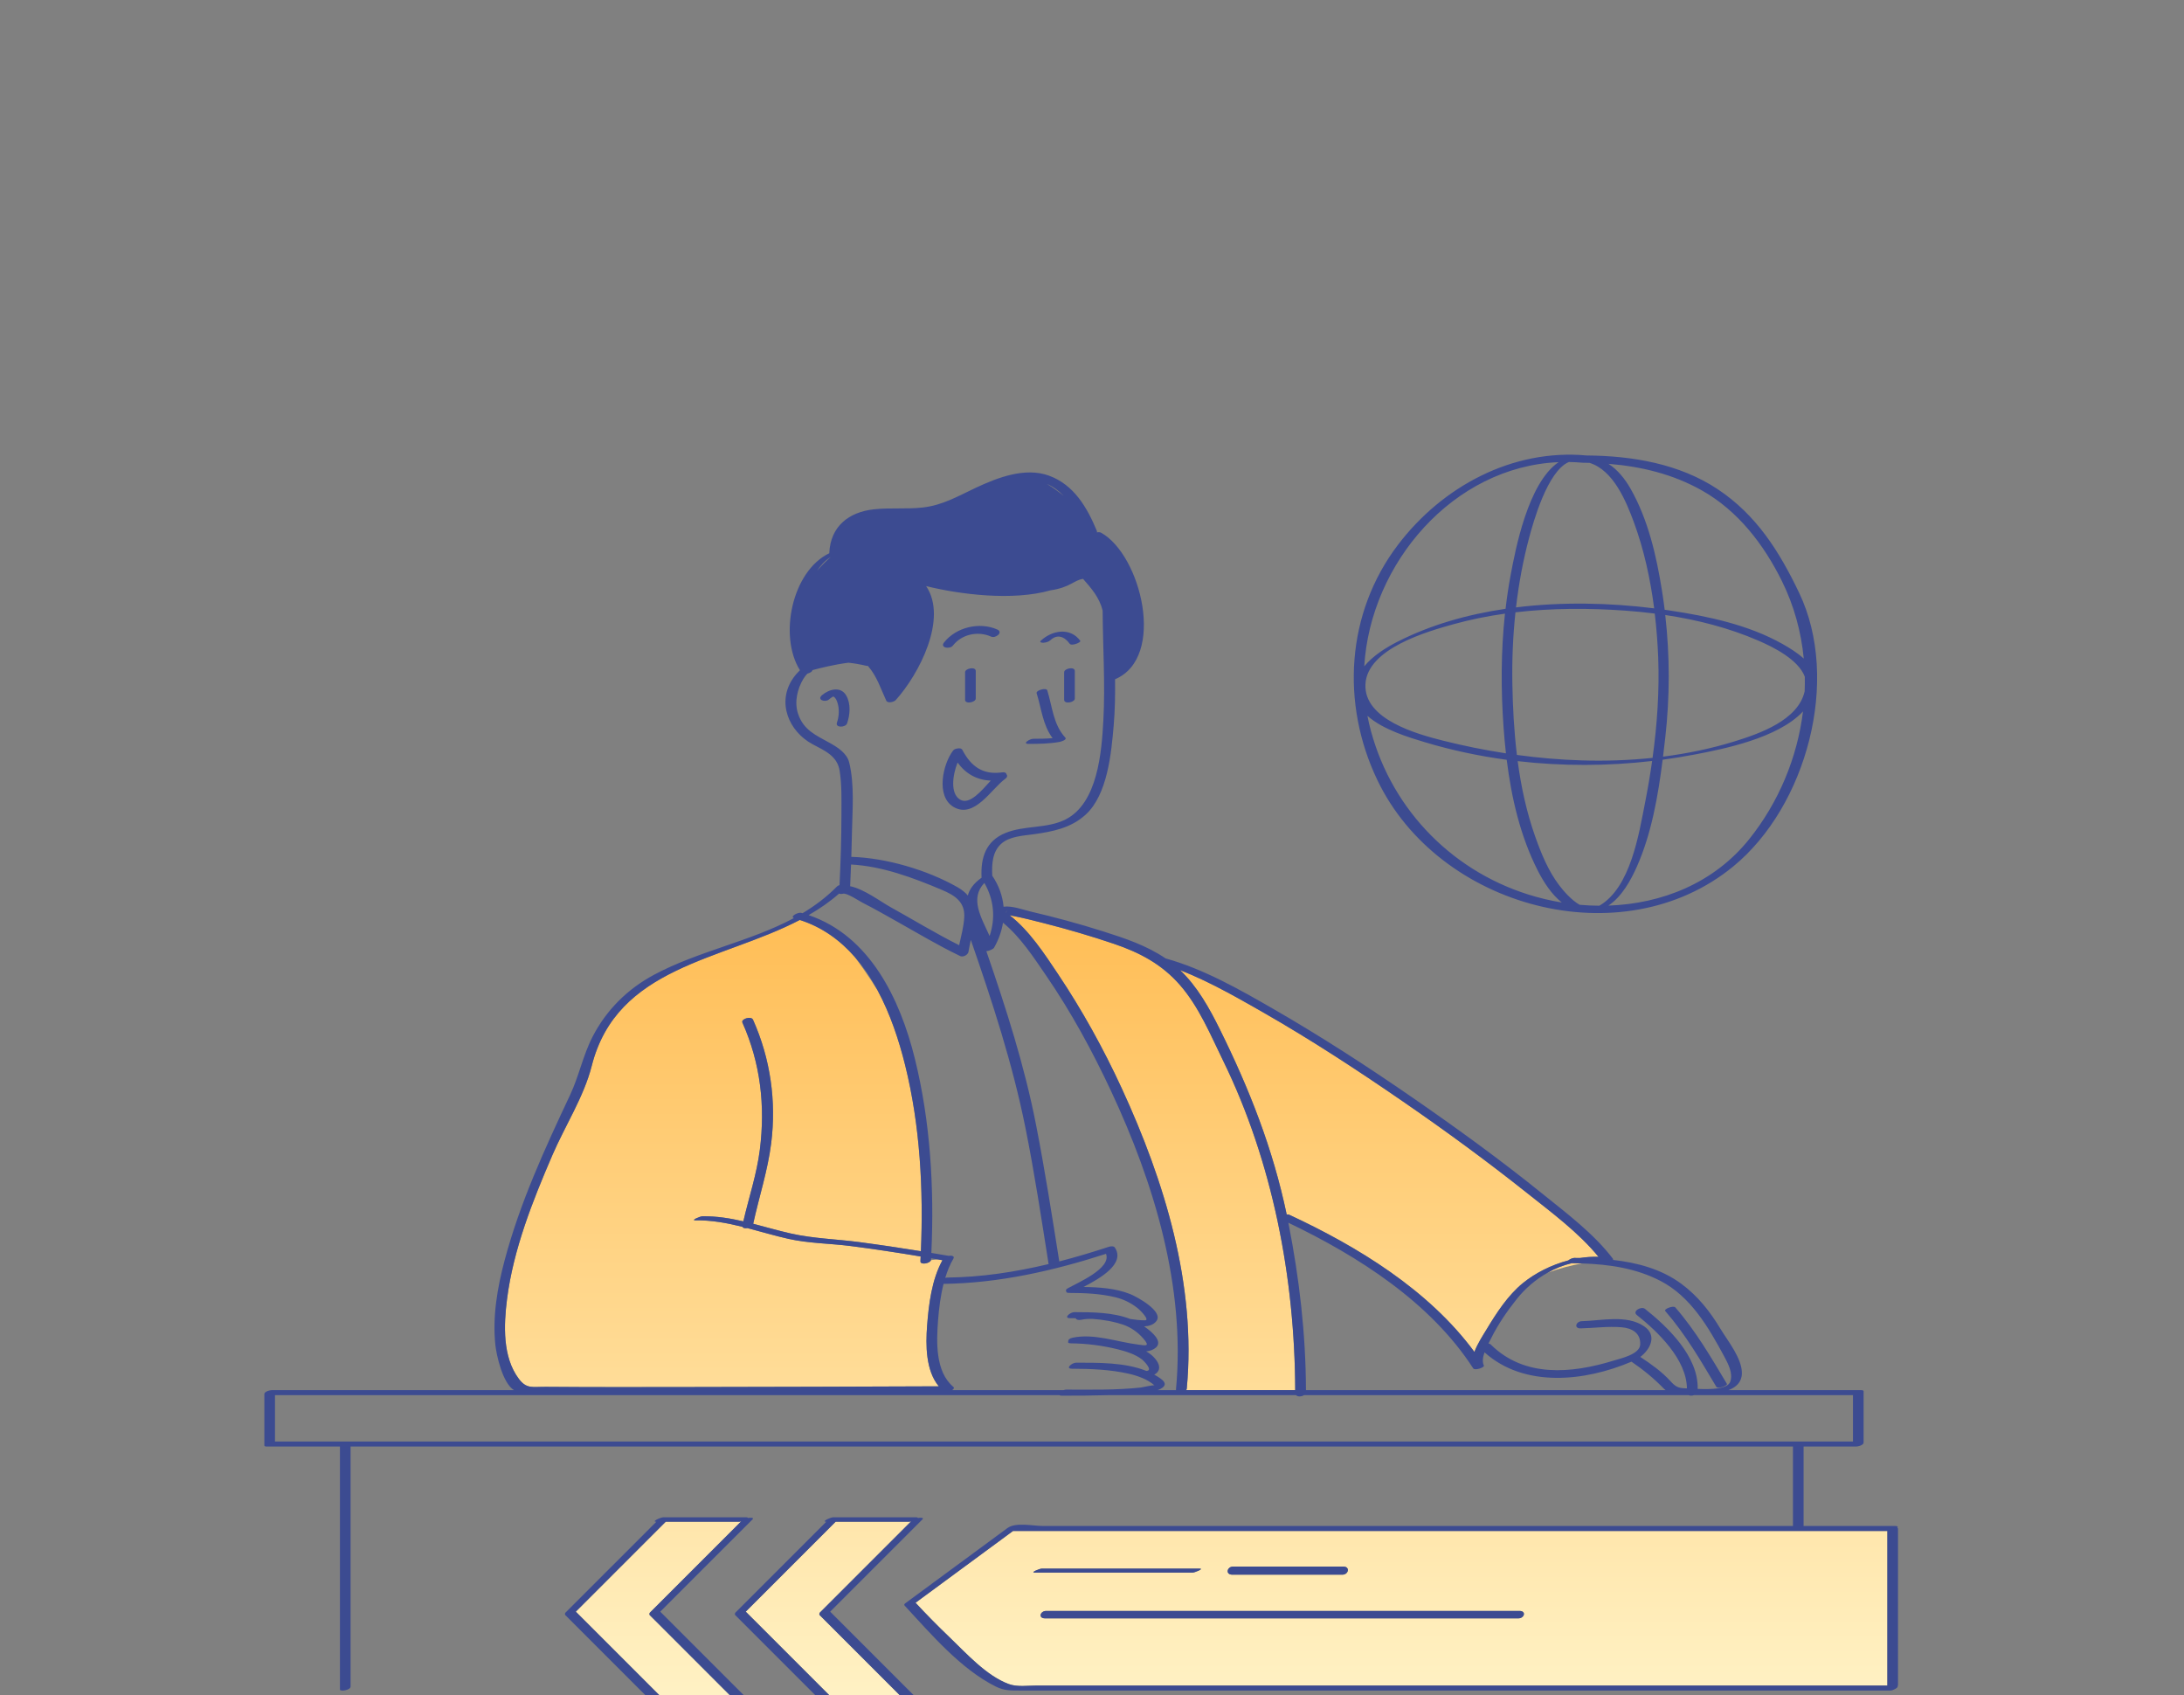 <svg width="250" height="194" viewBox="0 0 250 194" fill="none" xmlns="http://www.w3.org/2000/svg"><rect x="0" y="0" width="250" height="194" fill="#808080" stroke="none"/><path d="M93.845 184.575C93.798 184.622 93.79 184.658 93.805 184.687C93.775 184.748 93.78 184.808 93.835 184.864C97.22 188.249 100.605 191.634 103.99 195.019C101.3 195.019 98.61 195.019 95.921 195.019C92.402 191.5 88.883 187.981 85.364 184.462C88.795 181.031 92.227 177.599 95.658 174.168C98.468 174.168 101.278 174.168 104.088 174.168C104.134 174.168 104.209 174.151 104.295 174.125C100.811 177.608 97.328 181.092 93.845 184.575ZM84.844 174.125C84.757 174.151 84.683 174.168 84.636 174.168C81.827 174.168 79.017 174.168 76.207 174.168C72.775 177.599 69.344 181.031 65.912 184.462C69.431 187.981 72.95 191.5 76.469 195.019C79.159 195.019 81.849 195.019 84.539 195.019C81.154 191.634 77.769 188.249 74.384 184.864C74.329 184.808 74.323 184.748 74.354 184.687C74.338 184.659 74.346 184.623 74.394 184.575C77.877 181.092 81.361 177.608 84.844 174.125ZM216.054 175.224C216.05 175.24 216.045 175.256 216.045 175.272C216.045 181.154 216.045 187.036 216.045 192.918C193.386 192.918 170.726 192.918 148.067 192.918C142.47 192.918 136.874 192.918 131.277 192.918C128.478 192.918 125.68 192.918 122.882 192.918C121.482 192.918 120.084 192.918 118.685 192.918C117.662 192.918 116.443 193.106 115.47 192.747C112.9 191.797 110.616 189.234 108.686 187.386C107.354 186.11 106.057 184.793 104.801 183.441C108.522 180.702 112.243 177.963 115.964 175.224C116.266 175.224 116.568 175.224 116.871 175.224C117.447 175.224 118.024 175.224 118.6 175.224C118.798 175.224 118.995 175.224 119.192 175.224C120.588 175.224 121.983 175.224 123.379 175.224C137.884 175.224 152.39 175.224 166.896 175.224C179.75 175.224 192.606 175.224 205.46 175.224C205.511 175.228 205.566 175.228 205.625 175.224C209.101 175.224 212.577 175.224 216.054 175.224ZM141.061 180.228C145.261 180.228 149.461 180.228 153.661 180.228C154.369 180.228 154.583 179.299 153.758 179.299C149.559 179.299 145.359 179.299 141.159 179.299C140.45 179.299 140.237 180.228 141.061 180.228ZM136.511 179.993C136.745 179.993 137.89 179.533 137.31 179.533C131.291 179.533 125.271 179.533 119.252 179.533C119.018 179.533 117.873 179.993 118.453 179.993C124.472 179.993 130.492 179.993 136.511 179.993ZM173.928 184.378C155.869 184.378 137.81 184.378 119.752 184.378C119.072 184.378 118.805 185.227 119.632 185.227C137.691 185.227 155.75 185.227 173.809 185.227C174.489 185.228 174.755 184.378 173.928 184.378ZM121.113 111.488C123.886 115.637 126.313 120.027 128.402 124.558C133.31 135.198 136.964 147.093 135.848 158.931C135.842 158.996 135.818 159.055 135.784 159.109C139.943 159.109 144.102 159.109 148.261 159.109C148.217 146.25 145.676 132.986 140.012 121.407C138.569 118.455 137.256 115.256 135.075 112.749C132.995 110.359 130.461 109.024 127.503 108.022C124.851 107.124 122.157 106.337 119.442 105.648C118.295 105.357 117.143 105.061 115.98 104.837C115.847 104.811 115.713 104.785 115.578 104.759C117.832 106.512 119.563 109.169 121.113 111.488ZM147.288 139.009C147.397 138.993 147.494 138.996 147.563 139.027C155.401 142.669 163.55 147.641 168.773 154.73C169.142 153.752 169.804 152.757 170.156 152.173C171.285 150.297 172.608 148.248 174.329 146.851C175.746 145.7 177.587 144.77 179.517 144.262C179.697 144.115 180.013 143.973 180.206 143.975C180.422 143.976 180.639 143.979 180.856 143.982C181.568 143.872 182.282 143.826 182.982 143.851C180.695 141.055 177.583 138.759 174.796 136.542C170.172 132.864 165.397 129.374 160.53 126.025C155.345 122.456 150.064 119.001 144.597 115.876C143.602 115.308 142.594 114.731 141.572 114.167C141.196 113.962 140.83 113.763 140.477 113.572C138.725 112.634 136.933 111.754 135.092 111.044C137.056 112.909 138.422 115.363 139.612 117.763C143.013 124.627 145.718 131.494 147.288 139.009ZM115.182 104.398L115.161 104.393C115.151 104.405 115.146 104.42 115.134 104.433C115.14 104.437 115.148 104.439 115.154 104.443C115.166 104.431 115.172 104.412 115.182 104.398ZM177.165 145.663C178.609 145.133 179.955 144.806 181.067 144.604C180.68 144.591 180.293 144.583 179.905 144.579C178.951 144.802 178.029 145.177 177.165 145.663ZM78.994 158.751C88.484 158.739 97.975 158.708 107.465 158.67C105.959 156.86 105.959 153.948 106.125 151.742C106.311 149.279 106.657 146.449 107.883 144.236C107.713 144.207 107.544 144.178 107.374 144.149L106.57 144.222C106.497 144.594 105.337 144.826 105.361 144.356C105.371 144.175 105.378 143.992 105.387 143.81C102.721 143.365 100.048 142.955 97.368 142.614C95.011 142.313 92.568 142.312 90.249 141.791C88.673 141.438 87.122 140.969 85.561 140.562C85.302 140.606 85.052 140.568 84.99 140.415C83.226 139.976 81.445 139.643 79.597 139.672C79.019 139.68 80.162 139.211 80.395 139.208C82.013 139.182 83.561 139.435 85.091 139.788C85.721 137.049 86.626 134.398 86.979 131.588C87.611 126.56 87.057 121.679 84.982 117.036C84.795 116.619 85.992 116.249 86.198 116.71C88.186 121.158 88.885 126.011 88.278 130.846C87.88 134.009 86.892 136.97 86.219 140.064C87.651 140.433 89.077 140.854 90.538 141.182C93.111 141.76 95.763 141.822 98.375 142.165C100.727 142.475 103.073 142.827 105.415 143.207C105.713 136.118 105.325 128.835 103.619 121.946C102.906 119.067 101.906 116.035 100.442 113.325C99.515 111.862 98.618 110.577 97.86 109.546C96.19 107.63 94.124 106.115 91.552 105.293C82.568 109.982 70.627 110.592 67.736 121.993C66.841 125.522 64.674 128.867 63.237 132.198C60.971 137.453 58.76 142.998 58.037 148.714C57.667 151.642 57.508 155.316 59.396 157.82C60.288 159.002 60.95 158.716 62.485 158.729C67.987 158.775 73.491 158.759 78.994 158.751Z" fill="url(#paint0_linear_1098_4839)"/><path d="M118.262 84.558C119.008 84.557 119.75 84.549 120.49 84.484C119.362 82.992 119.216 81.109 118.663 79.344C118.559 79.01 119.77 78.665 119.88 79.017C120.463 80.88 120.56 82.918 121.941 84.418C122.183 84.682 121.404 84.895 121.272 84.918C120.109 85.121 118.938 85.141 117.761 85.142C116.944 85.143 117.877 84.558 118.262 84.558ZM110.472 76.939C110.472 77.989 110.472 79.038 110.472 80.088C110.472 80.637 111.693 80.391 111.693 79.952C111.693 78.902 111.693 77.852 111.693 76.802C111.693 76.254 110.472 76.5 110.472 76.939ZM121.811 76.939C121.811 77.989 121.811 79.038 121.811 80.088C121.811 80.637 123.032 80.391 123.032 79.952C123.032 78.902 123.032 77.852 123.032 76.802C123.032 76.254 121.811 76.5 121.811 76.939ZM109.071 73.897C110.103 72.577 111.949 72.19 113.46 72.868C113.962 73.093 114.87 72.371 114.164 72.054C112.13 71.142 109.432 71.783 108.054 73.545C107.578 74.153 108.733 74.329 109.071 73.897ZM119.433 73.566C119.71 73.549 120.038 73.461 120.246 73.267C121.031 72.53 121.861 72.868 122.443 73.674C122.671 73.991 123.777 73.51 123.66 73.348C122.522 71.772 120.43 72.123 119.137 73.335C118.928 73.531 119.32 73.573 119.433 73.566ZM217.261 192.863C217.261 192.91 217.244 192.955 217.214 192.995C217.317 193.151 216.693 193.491 216.401 193.491C192.335 193.491 168.269 193.491 144.203 193.491C138.046 193.491 131.891 193.491 125.734 193.491C122.738 193.491 119.741 193.491 116.744 193.491C115.686 193.491 114.932 193.506 113.983 193.032C109.971 191.032 106.556 187.015 103.547 183.763C103.518 183.732 103.509 183.697 103.516 183.663C103.506 183.621 103.541 183.566 103.642 183.491C107.534 180.626 111.427 177.76 115.319 174.895C116.267 174.197 118.215 174.651 119.33 174.651C120.47 174.651 121.61 174.651 122.75 174.651C150.246 174.651 177.741 174.651 205.238 174.651C205.238 171.62 205.238 168.59 205.238 165.56C202.817 165.56 200.397 165.56 197.977 165.56C145.361 165.56 92.746 165.56 40.13 165.56C40.13 174.721 40.13 183.881 40.13 193.041C40.13 193.444 38.914 193.643 38.914 193.368C38.914 184.099 38.914 174.829 38.914 165.56C36.16 165.56 33.405 165.56 30.651 165.56C30.434 165.578 30.26 165.541 30.26 165.437C30.26 163.478 30.26 161.518 30.26 159.559C30.26 159.267 30.899 159.083 31.25 159.108C36.228 159.108 41.206 159.108 46.183 159.108C50.401 159.108 54.62 159.108 58.838 159.108C57.513 158.306 56.821 155.028 56.706 153.954C56.358 150.69 56.932 147.368 57.772 144.219C59.522 137.649 62.367 131.462 65.255 125.331C66.276 123.164 66.736 120.78 67.828 118.663C69.409 115.598 71.819 113.201 74.859 111.571C79.94 108.847 85.84 107.782 90.871 105.083C90.408 104.873 91.372 104.385 91.719 104.479C91.768 104.492 91.815 104.508 91.864 104.522C93.278 103.677 94.612 102.679 95.823 101.447C95.876 101.392 95.979 101.345 96.099 101.307C96.231 98.613 96.317 95.913 96.318 93.215C96.319 91.562 96.373 89.853 96.112 88.214C95.84 86.511 94.406 85.921 93.023 85.184C90.291 83.729 88.866 80.361 90.805 77.596C91.04 77.262 91.297 76.972 91.569 76.711C89.122 72.815 90.642 65.377 94.933 63.317C94.932 63.303 94.929 63.29 94.929 63.276C95.066 60.274 97.128 58.611 100.027 58.293C101.889 58.089 103.768 58.294 105.629 58.084C107.916 57.827 109.669 56.78 111.709 55.823C114.176 54.667 117.326 53.446 120.062 54.436C122.922 55.471 124.434 58.067 125.55 60.748C125.578 60.814 125.578 60.877 125.56 60.935C125.732 60.897 125.907 60.899 126.039 60.972C130.611 63.5 133.532 75.252 127.639 77.744C127.66 79.513 127.633 81.281 127.482 83.044C127.212 86.181 126.787 90.945 124.272 93.241C122.583 94.784 120.473 95.188 118.273 95.49C117.119 95.647 115.609 95.725 114.676 96.515C113.584 97.442 113.521 98.898 113.582 100.228C114.342 101.352 114.767 102.556 114.878 103.777C115.862 103.643 117.145 104.135 117.964 104.326C120.752 104.976 123.524 105.726 126.253 106.592C128.78 107.394 131.25 108.215 133.424 109.695C137.773 110.901 141.862 113.233 145.745 115.469C151.203 118.611 156.497 122.039 161.678 125.617C166.765 129.131 171.78 132.768 176.59 136.653C179.384 138.909 182.478 141.223 184.661 144.112C184.675 144.131 184.652 144.162 184.605 144.199C187.409 144.513 190.166 145.245 192.449 146.928C194.354 148.332 195.74 150.1 196.954 152.112C197.785 153.487 199.416 155.479 199.392 157.189C199.378 158.189 198.743 158.772 197.855 159.108C202.884 159.108 207.914 159.108 212.944 159.108C213.156 159.093 213.325 159.13 213.325 159.232C213.325 161.192 213.325 163.151 213.325 165.111C213.325 165.406 212.669 165.592 212.321 165.56C210.365 165.56 208.41 165.56 206.455 165.56C206.455 168.59 206.455 171.62 206.455 174.651C209.939 174.651 213.423 174.651 216.906 174.651C217.234 174.651 217.276 174.744 217.186 174.855C217.232 174.875 217.262 174.905 217.262 174.946C217.261 180.919 217.261 186.891 217.261 192.863ZM216.053 175.224C212.577 175.224 209.1 175.224 205.624 175.224C205.565 175.228 205.51 175.228 205.459 175.224C192.605 175.224 179.749 175.224 166.895 175.224C152.389 175.224 137.883 175.224 123.378 175.224C121.982 175.224 120.587 175.224 119.191 175.224C118.994 175.224 118.797 175.224 118.599 175.224C118.023 175.224 117.446 175.224 116.87 175.224C116.567 175.224 116.266 175.224 115.963 175.224C112.242 177.963 108.521 180.702 104.8 183.441C106.056 184.793 107.353 186.109 108.685 187.386C110.615 189.234 112.899 191.797 115.469 192.747C116.442 193.106 117.661 192.918 118.684 192.918C120.083 192.918 121.482 192.918 122.881 192.918C125.679 192.918 128.477 192.918 131.276 192.918C136.872 192.918 142.469 192.918 148.066 192.918C170.725 192.918 193.385 192.918 216.044 192.918C216.044 187.036 216.044 181.154 216.044 175.272C216.044 175.256 216.049 175.24 216.053 175.224ZM181.066 144.604C180.679 144.591 180.292 144.582 179.904 144.579C178.951 144.802 178.028 145.177 177.165 145.663C175.786 146.437 174.559 147.496 173.607 148.697C172.499 150.096 171.464 151.598 170.674 153.202C170.592 153.368 170.49 153.561 170.384 153.769C170.489 153.784 170.582 153.821 170.648 153.887C174.49 157.703 179.907 157.205 184.699 155.73C185.503 155.483 187.685 155.017 187.751 153.899C187.829 152.579 186.806 152.009 185.628 151.911C184.056 151.779 182.512 152 180.944 152.037C180.112 152.056 180.404 151.23 181.071 151.215C183.33 151.162 186.201 150.436 188.21 151.809C189.728 152.846 188.902 154.453 187.763 155.305C189 156.121 190.217 156.983 191.219 158.082C191.732 158.645 192.074 158.885 192.873 158.896C192.939 158.897 193.015 158.9 193.1 158.904C193.06 155.571 189.758 152.405 187.363 150.507C186.813 150.071 187.878 149.469 188.301 149.805C190.961 151.913 194.428 155.284 194.332 158.968C195.815 159.032 197.754 159.006 198.061 158.138C198.406 157.164 197.801 156.053 197.348 155.211C195.568 151.911 193.531 148.398 190.08 146.61C187.262 145.148 184.187 144.706 181.066 144.604ZM115.578 104.759C117.832 106.512 119.563 109.169 121.112 111.488C123.886 115.637 126.312 120.026 128.402 124.557C133.309 135.197 136.963 147.092 135.847 158.93C135.841 158.995 135.818 159.055 135.783 159.108C139.942 159.108 144.102 159.108 148.261 159.108C148.217 146.249 145.675 132.986 140.012 121.406C138.568 118.454 137.255 115.255 135.074 112.749C132.995 110.358 130.461 109.024 127.503 108.022C124.85 107.123 122.156 106.337 119.442 105.648C118.294 105.357 117.143 105.061 115.98 104.836C115.846 104.81 115.712 104.784 115.578 104.759ZM149.491 159.108C163.214 159.108 176.937 159.108 190.66 159.108C190.596 159.062 190.533 159.013 190.476 158.954C189.324 157.766 188.112 156.774 186.753 155.849C181.408 158.125 174.482 158.865 169.932 154.782C169.742 155.317 169.654 155.859 169.857 156.292C169.962 156.515 168.817 156.893 168.64 156.618C163.754 149.063 155.505 143.79 147.477 139.948C148.728 146.264 149.473 152.668 149.491 159.108ZM140.476 113.572C138.724 112.634 136.932 111.754 135.091 111.044C137.055 112.909 138.421 115.363 139.611 117.763C143.013 124.627 145.717 131.494 147.287 139.009C147.396 138.993 147.494 138.995 147.563 139.027C155.4 142.669 163.549 147.641 168.773 154.73C169.142 153.752 169.803 152.757 170.155 152.172C171.285 150.296 172.607 148.248 174.328 146.851C175.746 145.699 177.587 144.77 179.516 144.262C179.696 144.115 180.012 143.973 180.206 143.975C180.421 143.976 180.638 143.979 180.855 143.982C181.568 143.872 182.281 143.826 182.981 143.851C180.694 141.055 177.582 138.759 174.795 136.542C170.171 132.864 165.396 129.374 160.53 126.025C155.344 122.456 150.064 119.001 144.597 115.876C143.602 115.307 142.593 114.731 141.571 114.167C141.195 113.962 140.83 113.763 140.476 113.572ZM115.16 104.393C115.15 104.405 115.145 104.42 115.133 104.433C115.14 104.437 115.147 104.439 115.153 104.443C115.165 104.431 115.171 104.412 115.181 104.398C115.233 104.327 115.27 104.237 115.26 104.11C115.269 104.217 115.226 104.31 115.16 104.393ZM112.908 108.869C115.163 115.412 117.276 121.971 118.605 128.789C119.61 133.943 120.424 139.137 121.245 144.322C121.248 144.341 121.246 144.359 121.245 144.377C123.171 143.881 125.076 143.31 126.955 142.693C127.115 142.64 127.489 142.601 127.605 142.772C128.868 144.637 125.911 146.319 124.031 147.298C125.841 147.326 127.724 147.45 129.388 148.118C130.049 148.383 133.238 150.069 132.37 151.205C132.04 151.635 131.518 151.784 130.97 151.813C131.964 152.497 133.097 153.541 132.324 154.229C132.022 154.499 131.629 154.626 131.205 154.673C131.428 154.8 131.641 154.94 131.828 155.104C132.934 156.079 132.901 156.932 132.121 157.334C132.144 157.347 132.168 157.358 132.191 157.37C133.1 157.885 133.97 158.471 132.659 159.052C132.61 159.074 132.555 159.088 132.505 159.108C133.209 159.108 133.913 159.108 134.617 159.108C134.614 159.08 134.611 159.051 134.614 159.019C135.719 147.307 132.105 135.395 127.186 124.884C125.046 120.312 122.619 115.841 119.761 111.675C118.342 109.606 116.805 107.234 114.812 105.607C114.657 106.582 114.314 107.549 113.785 108.478C113.704 108.618 113.24 108.839 112.908 108.869ZM108.985 159.108C113.242 159.108 117.498 159.108 121.754 159.108C121.85 159.071 121.945 159.048 122.028 159.048C124.872 159.05 127.754 159.116 130.585 158.809C130.781 158.788 132.065 158.486 132.149 158.562C131.376 157.864 130.184 157.447 129.193 157.225C127.055 156.746 124.888 156.664 122.705 156.657C121.882 156.654 122.721 155.963 123.178 155.964C125.72 155.972 128.755 155.917 131.22 156.907C132.061 156.889 130.931 155.751 130.695 155.573C129.942 155.002 128.907 154.674 128.003 154.448C126.229 154.004 124.427 153.77 122.597 153.751C122.272 153.747 122.213 153.642 122.285 153.516C122.261 153.367 122.401 153.19 122.756 153.112C125.216 152.579 127.848 153.591 130.281 153.892C131.074 153.991 131.746 154.193 130.851 153.173C130.217 152.45 129.436 151.91 128.522 151.599C128.1 151.456 127.671 151.345 127.239 151.253C127.105 151.225 126.971 151.198 126.836 151.173C126.248 151.066 125.654 150.997 125.057 150.953C124.612 150.94 124.178 150.965 123.763 151.055C123.406 151.131 123.184 151.025 123.133 150.878C122.922 150.876 122.71 150.874 122.498 150.873C121.675 150.871 122.514 150.179 122.971 150.18C125.054 150.186 127.391 150.192 129.383 150.964C129.94 151.053 130.498 151.116 131.06 151.116C131.647 151.117 130.605 150.026 130.177 149.69C129.437 149.108 128.593 148.698 127.675 148.476C125.938 148.057 124.174 147.986 122.394 147.981C122.109 147.98 122.026 147.896 122.055 147.787C121.966 147.701 121.991 147.581 122.248 147.437C123.344 146.825 127.254 145.166 126.605 143.506C120.598 145.446 114.339 146.866 108.007 146.944C107.655 148.334 107.479 149.797 107.379 151.116C107.195 153.554 107.047 156.985 109.126 158.731C109.265 158.848 109.17 158.993 108.985 159.108ZM59.394 157.819C60.286 159.001 60.949 158.715 62.484 158.728C67.987 158.774 73.49 158.759 78.994 158.751C88.484 158.739 97.974 158.708 107.464 158.67C105.959 156.86 105.958 153.948 106.124 151.742C106.311 149.279 106.657 146.449 107.882 144.236C107.712 144.206 107.543 144.178 107.373 144.149C107.11 144.104 106.847 144.06 106.584 144.015C106.581 144.075 106.578 144.136 106.575 144.196C106.575 144.205 106.57 144.213 106.569 144.222C106.496 144.594 105.336 144.826 105.361 144.357C105.37 144.175 105.377 143.993 105.386 143.81C102.72 143.366 100.047 142.956 97.367 142.614C95.01 142.313 92.567 142.312 90.248 141.792C88.672 141.438 87.121 140.969 85.561 140.562C85.302 140.606 85.052 140.568 84.989 140.416C83.225 139.976 81.444 139.644 79.597 139.672C79.018 139.681 80.161 139.211 80.395 139.208C82.012 139.183 83.56 139.436 85.09 139.788C85.72 137.049 86.625 134.398 86.978 131.588C87.611 126.56 87.056 121.68 84.981 117.037C84.794 116.619 85.992 116.249 86.197 116.71C88.185 121.158 88.884 126.012 88.277 130.847C87.879 134.01 86.891 136.971 86.218 140.065C87.65 140.433 89.076 140.854 90.537 141.182C93.11 141.76 95.762 141.823 98.374 142.166C100.726 142.475 103.072 142.828 105.414 143.207C105.712 136.119 105.324 128.835 103.618 121.946C102.905 119.067 101.905 116.035 100.441 113.325C99.706 111.963 98.852 110.684 97.859 109.546C96.189 107.63 94.123 106.115 91.552 105.294C82.567 109.982 70.626 110.593 67.735 121.994C66.84 125.523 64.673 128.867 63.236 132.198C60.97 137.454 58.759 142.999 58.036 148.715C57.666 151.641 57.506 155.315 59.394 157.819ZM112.679 101.057C110.978 102.838 112.318 105.007 113.279 107.129C113.964 105.096 113.789 102.981 112.679 101.057ZM119.842 55.39C120.543 55.805 121.188 56.282 121.755 56.753C121.203 56.176 120.571 55.701 119.842 55.39ZM93.53 65.331C94.113 64.647 94.671 64.118 95.084 63.761C94.468 64.126 93.954 64.68 93.53 65.331ZM97.205 87.263C97.829 89.804 97.573 92.71 97.522 95.297C97.504 96.222 97.479 97.146 97.45 98.071C101.421 98.179 106.175 99.584 109.623 101.555C110.122 101.84 110.5 102.155 110.786 102.493C110.972 101.784 111.449 101.104 112.36 100.456C112.36 100.451 112.358 100.446 112.358 100.441C112.242 98.155 112.852 96.263 115.07 95.347C117.266 94.44 119.844 94.87 121.983 93.784C125.65 91.924 126.102 86.09 126.299 82.468C126.526 78.269 126.24 74.076 126.218 69.877C125.85 68.396 124.943 67.35 123.979 66.258C122.974 66.369 122.529 67.236 120.24 67.567C115.928 68.802 109.878 68.039 106.014 67.082C108.515 70.787 105.221 77.147 102.541 80.121C102.338 80.347 101.61 80.539 101.445 80.183C100.815 78.829 100.386 77.416 99.389 76.269C99.373 76.251 99.363 76.232 99.354 76.213C99.291 76.22 99.23 76.219 99.175 76.206C98.55 76.058 97.845 75.924 97.121 75.85C95.543 76.044 93.854 76.467 92.985 76.703C93.019 76.851 92.72 77.02 92.413 77.105C92.248 77.283 92.093 77.475 91.959 77.699C91.275 78.839 90.919 80.335 91.337 81.643C91.952 83.567 93.401 84.152 95.025 85.055C95.894 85.539 96.949 86.221 97.205 87.263ZM107.788 101.838C104.526 100.462 100.99 99.133 97.418 98.948C97.389 99.755 97.359 100.563 97.319 101.37C97.319 101.391 97.312 101.409 97.308 101.429C98.881 101.739 100.822 103.204 101.894 103.799C104.523 105.257 107.106 106.834 109.795 108.184C110.023 107.124 110.316 106.055 110.376 104.988C110.476 103.215 109.291 102.472 107.788 101.838ZM92.563 104.739C99.567 107.105 103.034 114.348 104.717 121.145C106.51 128.385 106.946 135.96 106.612 143.401C107.266 143.509 107.92 143.621 108.574 143.734C108.944 143.674 109.311 143.757 109.131 144.063C108.739 144.727 108.441 145.474 108.202 146.253C108.262 146.236 108.321 146.225 108.375 146.224C112.306 146.185 116.21 145.592 120.038 144.676C120.035 144.667 120.03 144.659 120.028 144.649C119.207 139.465 118.422 134.262 117.388 129.115C115.906 121.736 113.588 114.665 111.128 107.575C111.03 108.029 110.932 108.488 110.858 108.948C110.847 109.015 110.817 109.077 110.774 109.132C110.603 109.378 110.19 109.561 109.893 109.419C109.877 109.411 109.86 109.402 109.843 109.393C109.806 109.381 109.774 109.364 109.744 109.343C107.338 108.177 105.033 106.8 102.704 105.49C101.387 104.749 100.071 103.998 98.724 103.313C98.329 103.112 96.941 102.173 96.499 102.29C96.318 102.337 96.168 102.323 96.053 102.272C94.983 103.217 93.807 104.024 92.563 104.739ZM206.063 164.988C206.128 164.983 206.188 164.983 206.242 164.988C208.197 164.988 210.152 164.988 212.107 164.988C212.107 163.219 212.107 161.45 212.107 159.681C207.397 159.681 202.687 159.681 197.977 159.681C196.621 159.681 195.264 159.681 193.908 159.681C193.7 159.754 193.462 159.759 193.296 159.681C178.622 159.681 163.947 159.681 149.273 159.681C148.997 159.858 148.541 159.888 148.353 159.681C141.212 159.681 134.071 159.681 126.93 159.681C125.138 159.732 123.347 159.742 121.555 159.741C121.407 159.741 121.314 159.718 121.262 159.681C91.334 159.681 61.405 159.681 31.477 159.681C31.477 161.45 31.477 163.219 31.477 164.988C34.231 164.988 36.985 164.988 39.739 164.988C39.804 164.983 39.864 164.983 39.918 164.988C42.007 164.988 44.095 164.988 46.183 164.988C99.476 164.988 152.769 164.988 206.063 164.988ZM109.097 85.91C109.204 85.77 109.38 85.695 109.561 85.673C109.809 85.611 110.068 85.648 110.17 85.844V85.844C110.195 85.874 110.212 85.908 110.224 85.944C111.172 87.713 112.49 88.654 114.524 88.422C114.56 88.415 114.596 88.412 114.632 88.41C114.657 88.407 114.682 88.405 114.707 88.402C115.031 88.354 115.185 88.464 115.213 88.621C115.331 88.76 115.326 88.951 115.062 89.142C113.482 90.285 111.522 93.764 109.147 92.355C107.106 91.144 107.916 87.453 109.097 85.91ZM109.9 91.518C110.994 92.168 112.365 90.489 113.412 89.342C111.828 89.281 110.554 88.573 109.613 87.278C109.047 88.685 108.744 90.832 109.9 91.518ZM137.31 179.533C131.29 179.533 125.271 179.533 119.251 179.533C119.018 179.533 117.873 179.993 118.452 179.993C124.472 179.993 130.492 179.993 136.511 179.993C136.744 179.993 137.889 179.533 137.31 179.533ZM141.061 180.228C145.261 180.228 149.46 180.228 153.66 180.228C154.369 180.228 154.582 179.299 153.758 179.299C149.558 179.299 145.359 179.299 141.159 179.299C140.45 179.299 140.237 180.228 141.061 180.228ZM173.927 184.378C155.869 184.378 137.81 184.378 119.751 184.378C119.071 184.378 118.805 185.227 119.632 185.227C137.691 185.227 155.749 185.227 173.808 185.227C174.488 185.228 174.755 184.378 173.927 184.378ZM157.666 89.284C153.474 80.532 154.085 70.167 160.03 62.348C165.1 55.68 173.122 51.354 181.615 52.13C186.799 52.167 192.208 53.064 196.607 55.981C201.061 58.935 203.682 63.119 205.944 67.848C210.703 77.799 206.823 92.266 198.4 99.171C185.661 109.616 164.654 103.878 157.666 89.284ZM188.314 91.843C188.623 90.275 188.891 88.69 189.117 87.098C184.037 87.687 178.838 87.704 173.727 87.115C174.122 90.07 174.751 92.987 175.739 95.766C176.424 97.694 177.227 99.673 178.474 101.316C178.96 101.956 179.839 102.991 180.815 103.558C181.567 103.626 182.322 103.659 183.076 103.663C186.649 101.592 187.601 95.469 188.314 91.843ZM181.088 87.032C183.766 87.112 186.477 87.024 189.167 86.741C189.693 82.93 189.958 79.072 189.812 75.242C189.749 73.588 189.617 71.907 189.418 70.225C188.301 70.082 187.183 69.971 186.07 69.892C181.922 69.595 177.658 69.593 173.473 70.081C173.184 72.79 173.07 75.519 173.118 78.232C173.166 80.928 173.308 83.679 173.639 86.405C176.113 86.741 178.602 86.958 181.088 87.032ZM206.388 81.428C203.508 84.508 197.24 85.732 194.061 86.344C192.826 86.582 191.578 86.785 190.322 86.953C189.799 91.103 189.047 95.403 187.38 99.17C186.672 100.769 185.642 102.638 184.11 103.65C190.236 103.442 196.189 101.076 200.213 96.065C203.599 91.847 205.734 86.714 206.388 81.428ZM206.595 77.45C205.839 75.454 202.927 74.038 201.285 73.326C197.913 71.862 194.282 70.938 190.618 70.39C191.152 75.068 191.151 79.736 190.618 84.453C190.539 85.162 190.455 85.879 190.366 86.601C193.142 86.246 195.889 85.679 198.547 84.856C201.369 83.982 205.839 82.444 206.577 79.124C206.601 78.566 206.606 78.007 206.595 77.45ZM184.121 53.088C185.168 53.765 186.002 54.802 186.637 55.914C188.669 59.476 189.615 63.642 190.253 67.656C190.367 68.367 190.466 69.079 190.554 69.79C190.744 69.817 190.935 69.843 191.123 69.871C195.506 70.531 200.149 71.508 204.053 73.712C204.81 74.139 205.72 74.695 206.475 75.375C206.18 72.322 205.363 69.315 203.971 66.502C201.9 62.317 198.947 58.465 194.818 56.135C191.497 54.262 187.858 53.387 184.121 53.088ZM175.048 61.509C174.344 64.131 173.851 66.814 173.536 69.519C178.834 68.863 184.291 68.995 189.349 69.628C188.915 66.257 188.18 62.898 187.029 59.775C186.141 57.367 184.677 53.807 181.947 52.975C181.692 52.968 181.436 52.964 181.18 52.962C180.644 52.913 180.112 52.887 179.585 52.879C177.128 53.914 175.505 59.805 175.048 61.509ZM156.164 76.264C157.172 75.032 158.702 74.093 159.987 73.439C163.754 71.52 167.977 70.322 172.34 69.68C172.492 68.39 172.679 67.104 172.92 65.827C173.46 62.963 174.884 55.294 178.411 52.895C166.334 53.406 156.864 64.486 156.164 76.264ZM165.162 84.765C167.537 85.365 169.951 85.851 172.383 86.223C172.271 85.223 172.181 84.225 172.11 83.234C171.802 78.918 171.805 74.548 172.272 70.235C170.278 70.514 168.307 70.909 166.38 71.444C163.388 72.275 156.498 74.229 156.3 78.317C156.103 82.358 162.237 84.026 165.162 84.765ZM156.714 82.812C158.906 92.106 165.794 99.489 174.919 102.375C176.178 102.773 177.47 103.08 178.777 103.296C177.601 102.359 176.7 100.961 176.038 99.663C174.041 95.742 173.017 91.352 172.471 86.962C169.293 86.532 166.155 85.867 163.113 84.952C161.361 84.424 158.323 83.536 156.527 81.928C156.584 82.223 156.645 82.517 156.714 82.812ZM105.607 195.039C105.896 195.328 104.825 195.757 104.503 195.523C101.5 195.523 98.498 195.523 95.496 195.523C95.231 195.609 94.933 195.628 94.807 195.502C91.261 191.956 87.715 188.409 84.169 184.863C84.113 184.808 84.108 184.747 84.139 184.687C84.123 184.658 84.131 184.622 84.178 184.574C87.648 181.106 91.117 177.636 94.586 174.167C94.58 174.167 94.574 174.167 94.568 174.167C93.967 174.167 95.096 173.663 95.355 173.663C98.528 173.663 101.701 173.663 104.875 173.663C105.02 173.663 105.062 173.693 105.043 173.738C105.413 173.678 105.785 173.707 105.598 173.894C102.075 177.417 98.553 180.939 95.03 184.462C98.555 187.988 102.081 191.514 105.607 195.039ZM103.989 195.018C100.604 191.633 97.219 188.248 93.835 184.863C93.779 184.808 93.774 184.747 93.804 184.687C93.789 184.658 93.797 184.622 93.844 184.574C97.327 181.091 100.811 177.608 104.294 174.124C104.207 174.151 104.133 174.167 104.087 174.167C101.277 174.167 98.467 174.167 95.657 174.167C92.226 177.598 88.794 181.03 85.363 184.462C88.882 187.98 92.401 191.499 95.92 195.018C98.609 195.018 101.3 195.018 103.989 195.018ZM86.156 195.039C86.445 195.328 85.374 195.757 85.051 195.523C82.049 195.523 79.046 195.523 76.044 195.523C75.779 195.609 75.482 195.628 75.356 195.502C71.81 191.956 68.264 188.409 64.718 184.863C64.662 184.808 64.657 184.747 64.687 184.687C64.672 184.658 64.68 184.622 64.727 184.574C68.197 181.106 71.665 177.636 75.134 174.167C75.129 174.167 75.123 174.167 75.117 174.167C74.515 174.167 75.644 173.663 75.904 173.663C79.077 173.663 82.25 173.663 85.423 173.663C85.569 173.663 85.611 173.693 85.591 173.738C85.961 173.678 86.333 173.707 86.147 173.894C82.624 177.417 79.102 180.939 75.578 184.462C79.104 187.988 82.63 191.514 86.156 195.039ZM84.538 195.018C81.153 191.633 77.769 188.248 74.383 184.863C74.328 184.808 74.323 184.747 74.353 184.687C74.338 184.658 74.346 184.622 74.393 184.574C77.876 181.091 81.36 177.608 84.843 174.124C84.756 174.151 84.682 174.167 84.636 174.167C81.826 174.167 79.016 174.167 76.206 174.167C72.775 177.598 69.344 181.03 65.912 184.462C69.431 187.98 72.95 191.499 76.469 195.018C79.159 195.018 81.849 195.018 84.538 195.018ZM196.463 158.718C196.649 159.029 197.787 158.571 197.679 158.392C195.862 155.35 194.099 152.314 191.764 149.631C191.559 149.396 190.419 149.822 190.618 150.051C192.93 152.705 194.666 155.709 196.463 158.718ZM96.961 82.803C97.306 81.823 97.408 80.558 96.876 79.62C96.247 78.51 94.911 78.873 94.098 79.562C93.468 80.096 94.455 80.427 94.889 80.059C95.031 79.939 95.171 79.823 95.338 79.739C95.394 79.712 95.336 79.7 95.418 79.741C95.672 79.867 95.788 80.193 95.868 80.443C96.095 81.147 96.05 82.005 95.806 82.698C95.581 83.336 96.796 83.269 96.961 82.803Z" fill="#3C4B91"/><defs><linearGradient id="paint0_linear_1098_4839" x1="136.929" y1="104.393" x2="136.929" y2="195.019" gradientUnits="userSpaceOnUse"><stop stop-color="#FFBD55"/><stop offset="1" stop-color="#FFF2C5"/></linearGradient></defs></svg>